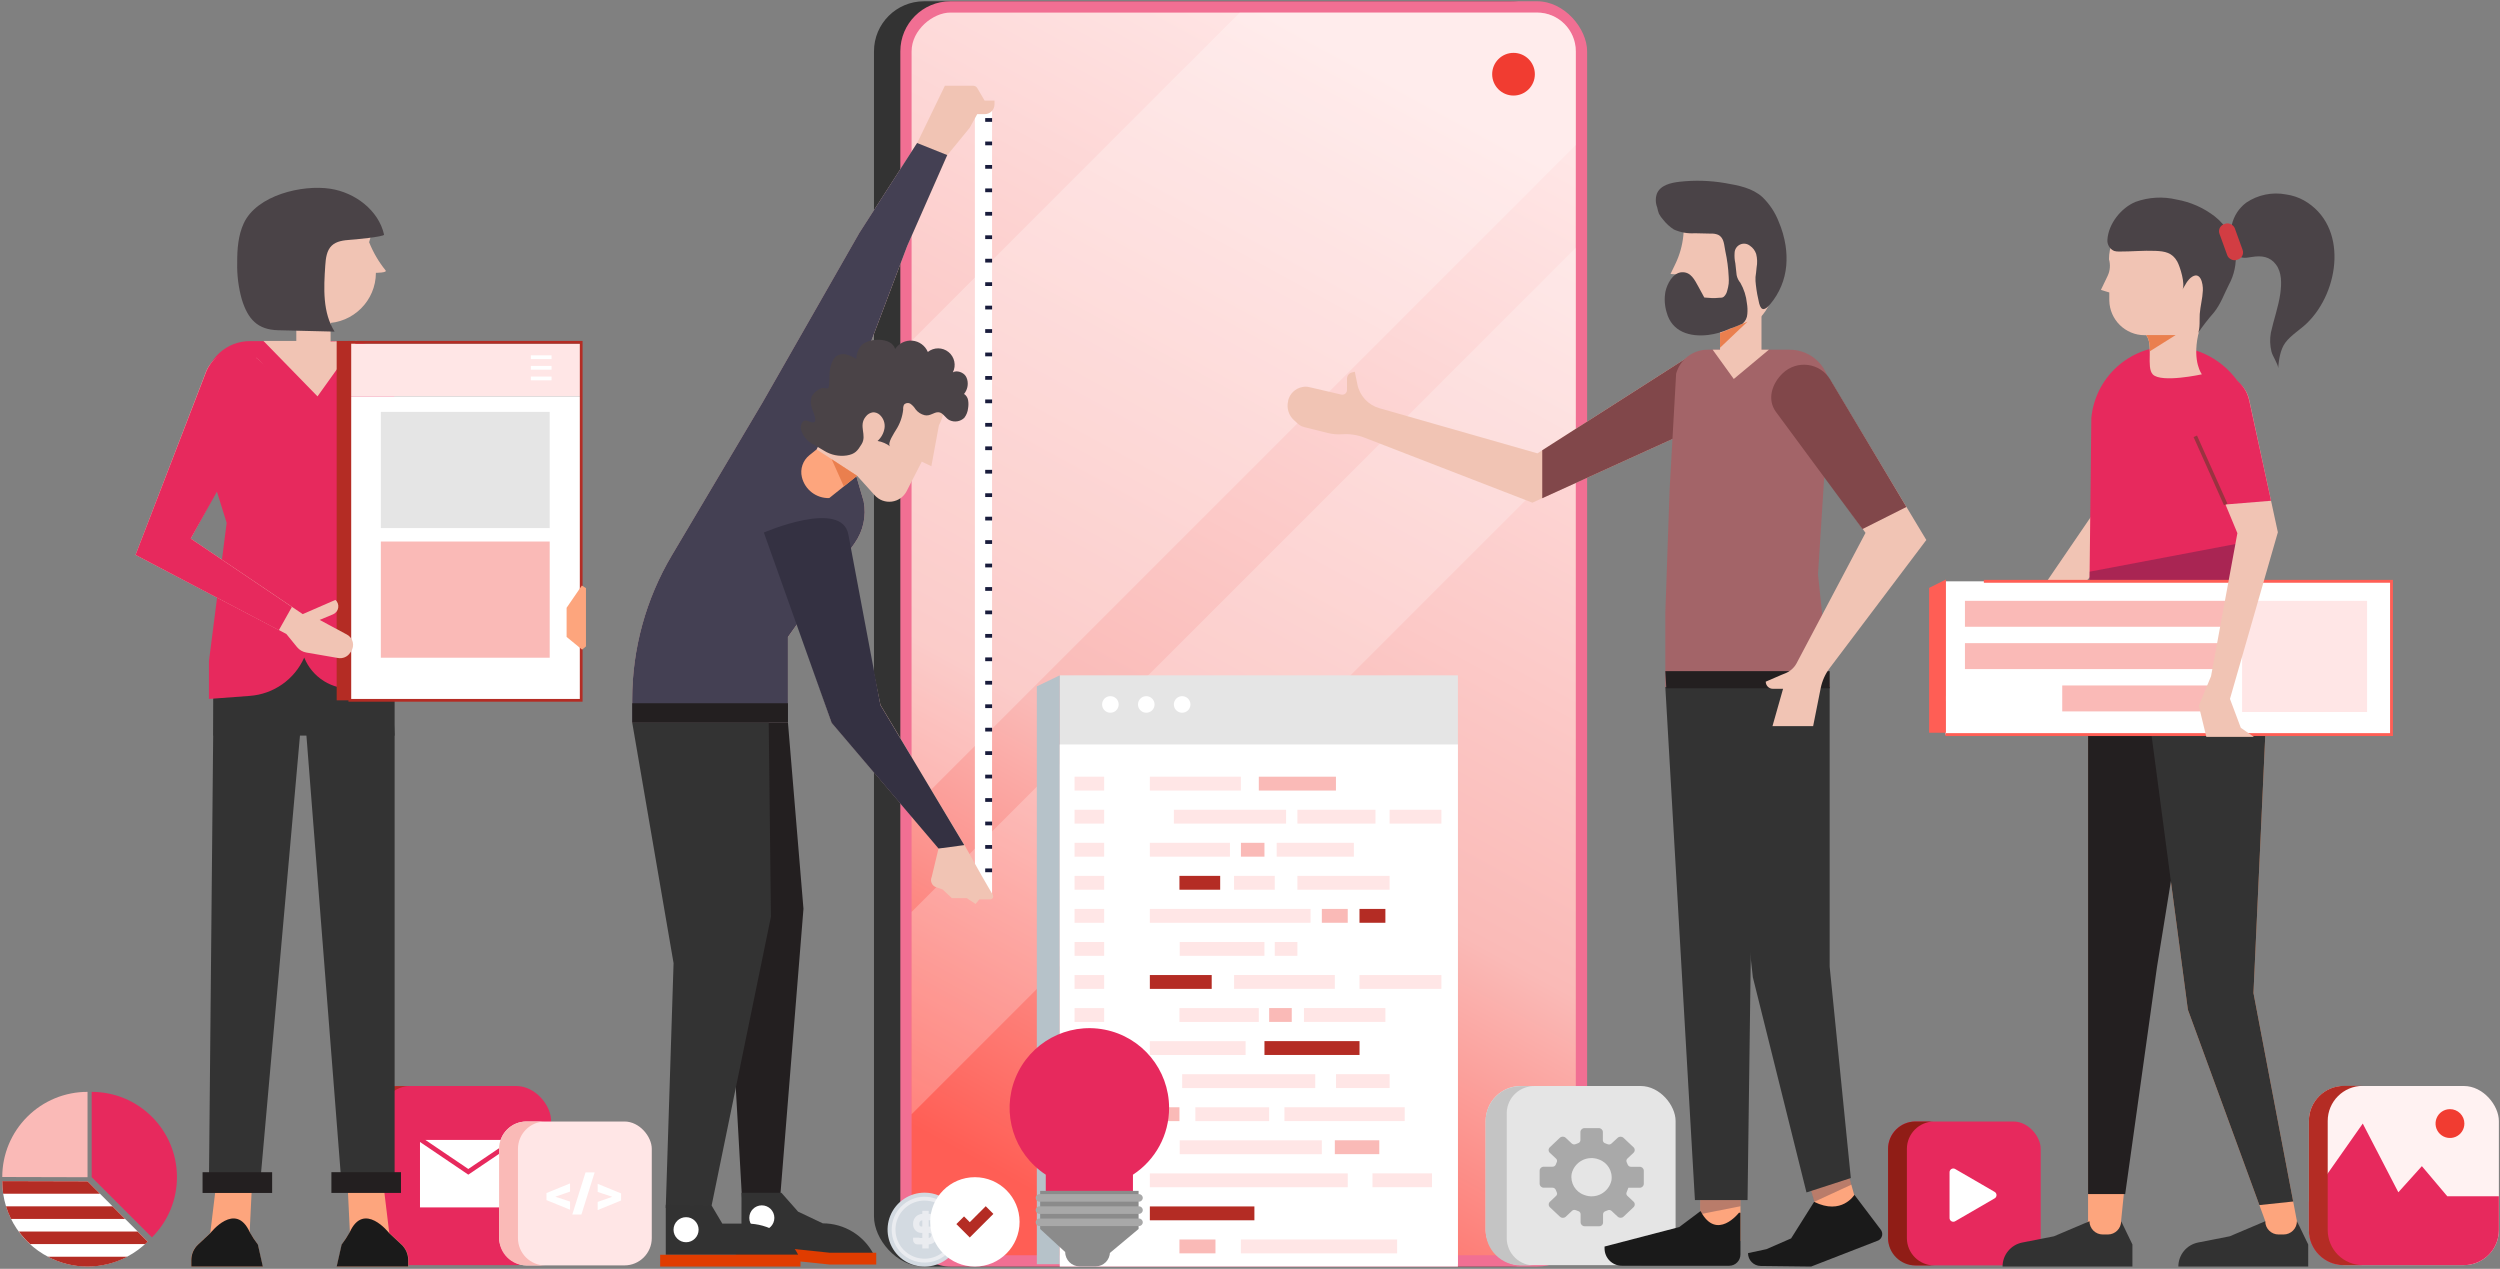 <svg xmlns="http://www.w3.org/2000/svg" xmlns:xlink="http://www.w3.org/1999/xlink" width="664px" height="337px" viewBox="0 0 664 337" version="1.1">
    <rect x="0" y="0" width="664" height="337" fill="#808080" stroke="none"/>
    <!-- Generator: Sketch 63.1 (92452) - https://sketch.com -->
    <title>line</title>
    <desc>Created with Sketch.</desc>
    <defs>
        <linearGradient x1="100.151%" y1="64.659%" x2="1.179%" y2="35.726%" id="linearGradient-1">
            <stop stop-color="#FF5E55" offset="0%"/>
            <stop stop-color="#FABAB7" offset="37%"/>
            <stop stop-color="#FFE6E6" offset="100%"/>
        </linearGradient>
    </defs>
    <g id="Page-1" stroke="none" stroke-width="1" fill="none" fill-rule="evenodd">
        <g id="Project-Review" transform="translate(-256, -1113)" fill-rule="nonzero">
            <g id="line" transform="translate(256, 1113)">
                <rect id="Rectangle" fill="#333333" x="232.13" y="0.34" width="182.41" height="336.06" rx="13.29"/>
                <rect id="Rectangle" fill="#D23D43" x="239.13" y="0.34" width="182.41" height="336.06" rx="13.29" style="&#10;    fill: #f16f93ed;&#10;"/>
                <rect id="Rectangle" fill="url(#linearGradient-1)" transform="translate(330.325, 168.37) rotate(90) translate(-330.325, -168.37) " x="165.295" y="80.165" width="330.06" height="176.41" rx="10.29"/>
                <path d="M242.13,214.92 L418.54,38.51 L418.54,13.63 C418.529,7.948 413.922,3.346 408.24,3.34 L329.29,3.34 L242.13,90.5 L242.13,214.92 Z" id="Path" fill="#FFFFFF" opacity="0.257"/>
                <polygon id="Path" fill="#FFFFFF" opacity="0.227" points="418.54 119.52 418.54 65.79 242.13 242.2 242.13 295.93"/>
                <circle id="Oval" fill="#F13C31" cx="401.99" cy="19.71" r="5.67"/>
                <rect id="Rectangle" fill="#E5E5E5" x="281.47" y="179.37" width="105.75" height="156.41"/>
                <polygon id="Path" fill="#B6C2C9" points="275.38 335.78 281.47 335.78 281.47 179.37 275.38 182.3"/>
                <rect id="Rectangle" fill="#FFFFFF" x="281.47" y="197.73" width="105.75" height="138.67"/>
                <rect id="Rectangle" fill="#FFE6E6" x="285.4" y="206.29" width="7.86" height="3.68"/>
                <rect id="Rectangle" fill="#FFE6E6" x="285.4" y="215.07" width="7.86" height="3.68"/>
                <rect id="Rectangle" fill="#FFE6E6" x="285.4" y="223.85" width="7.86" height="3.68"/>
                <rect id="Rectangle" fill="#FFE6E6" x="285.4" y="232.63" width="7.86" height="3.68"/>
                <rect id="Rectangle" fill="#FFE6E6" x="285.4" y="241.41" width="7.86" height="3.68"/>
                <rect id="Rectangle" fill="#FFE6E6" x="285.4" y="250.19" width="7.86" height="3.68"/>
                <rect id="Rectangle" fill="#FFE6E6" x="285.4" y="258.97" width="7.86" height="3.68"/>
                <rect id="Rectangle" fill="#FFE6E6" x="285.4" y="267.75" width="7.86" height="3.68"/>
                <rect id="Rectangle" fill="#536DFE" x="285.4" y="276.53" width="7.86" height="3.68"/>
                <rect id="Rectangle" fill="#536DFE" x="285.4" y="285.31" width="7.86" height="3.68"/>
                <rect id="Rectangle" fill="#536DFE" x="285.4" y="294.09" width="7.86" height="3.68"/>
                <rect id="Rectangle" fill="#536DFE" x="285.4" y="302.87" width="7.86" height="3.68"/>
                <rect id="Rectangle" fill="#536DFE" x="285.4" y="311.65" width="7.86" height="3.68"/>
                <rect id="Rectangle" fill="#536DFE" x="285.4" y="320.43" width="7.86" height="3.68"/>
                <rect id="Rectangle" fill="#536DFE" x="285.4" y="329.21" width="7.86" height="3.68"/>
                <rect id="Rectangle" fill="#FFE6E6" x="305.4" y="206.29" width="24.18" height="3.68"/>
                <rect id="Rectangle" fill="#FABAB7" transform="translate(344.585, 208.13) rotate(180) translate(-344.585, -208.13) " x="334.34" y="206.29" width="20.49" height="3.68"/>
                <rect id="Rectangle" fill="#FFE6E6" x="311.78" y="215.07" width="29.8" height="3.68"/>
                <rect id="Rectangle" fill="#FFE6E6" transform="translate(354.96, 216.91) rotate(180) translate(-354.96, -216.91) " x="344.59" y="215.07" width="20.74" height="3.68"/>
                <rect id="Rectangle" fill="#FFE6E6" x="369.08" y="215.07" width="13.75" height="3.68"/>
                <rect id="Rectangle" fill="#FFE6E6" x="305.4" y="223.85" width="21.28" height="3.68"/>
                <rect id="Rectangle" fill="#FABAB7" transform="translate(332.715, 225.69) rotate(180) translate(-332.715, -225.69) " x="329.59" y="223.85" width="6.25" height="3.68"/>
                <rect id="Rectangle" fill="#FFE6E6" transform="translate(349.34, 225.69) rotate(180) translate(-349.34, -225.69) " x="339.09" y="223.85" width="20.5" height="3.68"/>
                <rect id="Rectangle" fill="#B42C24" x="313.26" y="232.63" width="10.82" height="3.68"/>
                <rect id="Rectangle" fill="#FFE6E6" x="327.76" y="232.63" width="10.82" height="3.68"/>
                <rect id="Rectangle" fill="#FFE6E6" transform="translate(356.835, 234.47) rotate(180) translate(-356.835, -234.47) " x="344.59" y="232.63" width="24.49" height="3.68"/>
                <rect id="Rectangle" fill="#FFE6E6" x="305.4" y="241.41" width="42.68" height="3.68"/>
                <rect id="Rectangle" fill="#FABAB7" transform="translate(354.52, 243.25) rotate(180) translate(-354.52, -243.25) " x="351.08" y="241.41" width="6.88" height="3.68"/>
                <rect id="Rectangle" fill="#B42C24" transform="translate(364.52, 243.25) rotate(180) translate(-364.52, -243.25) " x="361.08" y="241.41" width="6.88" height="3.68"/>
                <rect id="Rectangle" fill="#FFE6E6" x="313.33" y="250.19" width="22.5" height="3.68"/>
                <rect id="Rectangle" fill="#FFE6E6" transform="translate(341.585, 252.03) rotate(180) translate(-341.585, -252.03) " x="338.58" y="250.19" width="6.01" height="3.68"/>
                <rect id="Rectangle" fill="#B42C24" x="305.4" y="258.97" width="16.43" height="3.68"/>
                <rect id="Rectangle" fill="#FFE6E6" transform="translate(341.15, 260.8) rotate(180) translate(-341.15, -260.8) " x="327.77" y="258.96" width="26.76" height="3.68"/>
                <rect id="Rectangle" fill="#FFE6E6" x="361.08" y="258.97" width="21.75" height="3.68"/>
                <rect id="Rectangle" fill="#FFE6E6" x="313.26" y="267.75" width="21.08" height="3.68"/>
                <rect id="Rectangle" fill="#FABAB7" transform="translate(340.09, 269.58) rotate(180) translate(-340.09, -269.58) " x="337.09" y="267.74" width="6" height="3.68"/>
                <rect id="Rectangle" fill="#FFE6E6" transform="translate(357.145, 269.58) rotate(180) translate(-357.145, -269.58) " x="346.33" y="267.74" width="21.63" height="3.68"/>
                <rect id="Rectangle" fill="#FFE6E6" x="305.4" y="276.53" width="25.43" height="3.68"/>
                <rect id="Rectangle" fill="#B42C24" transform="translate(348.465, 278.36) rotate(180) translate(-348.465, -278.36) " x="335.84" y="276.52" width="25.25" height="3.68"/>
                <rect id="Rectangle" fill="#FFE6E6" x="313.98" y="285.31" width="35.35" height="3.68"/>
                <rect id="Rectangle" fill="#FFE6E6" transform="translate(361.965, 287.14) rotate(180) translate(-361.965, -287.14) " x="354.84" y="285.3" width="14.25" height="3.68"/>
                <rect id="Rectangle" fill="#FABAB7" x="305.4" y="294.09" width="7.86" height="3.68"/>
                <rect id="Rectangle" fill="#FFE6E6" x="317.49" y="294.09" width="19.59" height="3.68"/>
                <rect id="Rectangle" fill="#FFE6E6" transform="translate(357.12, 295.92) rotate(180) translate(-357.12, -295.92) " x="341.15" y="294.08" width="31.94" height="3.68"/>
                <rect id="Rectangle" fill="#FFE6E6" x="313.33" y="302.87" width="37.75" height="3.68"/>
                <rect id="Rectangle" fill="#FABAB7" transform="translate(360.435, 304.7) rotate(180) translate(-360.435, -304.7) " x="354.53" y="302.86" width="11.81" height="3.68"/>
                <rect id="Rectangle" fill="#FFE6E6" x="305.4" y="311.65" width="52.56" height="3.68"/>
                <rect id="Rectangle" fill="#FFE6E6" transform="translate(372.435, 313.48) rotate(180) translate(-372.435, -313.48) " x="364.53" y="311.64" width="15.81" height="3.68"/>
                <rect id="Rectangle" fill="#B42C24" x="305.4" y="320.43" width="27.77" height="3.68"/>
                <rect id="Rectangle" fill="#FABAB7" x="313.26" y="329.21" width="9.57" height="3.68"/>
                <rect id="Rectangle" fill="#FFE6E6" x="329.58" y="329.21" width="41.5" height="3.68"/>
                <path d="M297.12,187.09 C297.124,187.981 296.591,188.786 295.769,189.13 C294.947,189.473 293.999,189.288 293.368,188.659 C292.737,188.031 292.547,187.084 292.887,186.26 C293.226,185.437 294.029,184.9 294.92,184.9 C295.503,184.897 296.062,185.127 296.475,185.538 C296.888,185.949 297.12,186.507 297.12,187.09 L297.12,187.09 Z" id="Path" fill="#FFFFFF"/>
                <path d="M306.65,187.09 C306.654,187.981 306.121,188.786 305.299,189.13 C304.477,189.473 303.529,189.288 302.898,188.659 C302.267,188.031 302.077,187.084 302.417,186.26 C302.756,185.437 303.559,184.9 304.45,184.9 C305.661,184.9 306.644,185.879 306.65,187.09 L306.65,187.09 Z" id="Path" fill="#FFFFFF"/>
                <path d="M316.18,187.09 C316.184,187.981 315.651,188.786 314.829,189.13 C314.007,189.473 313.059,189.288 312.428,188.659 C311.797,188.031 311.607,187.084 311.947,186.26 C312.286,185.437 313.089,184.9 313.98,184.9 C315.191,184.9 316.174,185.879 316.18,187.09 L316.18,187.09 Z" id="Path" fill="#FFFFFF"/>
                <rect id="Rectangle" fill="#E5E5E5" x="394.58" y="288.44" width="50.46" height="47.58" rx="9.31"/>
                <path d="M400.19,329 L400.19,295.48 C400.331,291.493 403.663,288.368 407.65,288.48 L403.89,288.48 C398.748,288.48 394.58,292.648 394.58,297.79 L394.58,326.79 C394.58,329.258 395.561,331.625 397.307,333.37 C399.054,335.114 401.422,336.093 403.89,336.09 L407.65,336.09 C405.719,336.144 403.847,335.426 402.447,334.095 C401.047,332.765 400.234,330.931 400.19,329 Z" id="Path" fill="#C4C4C4"/>
                <g id="_Group_29" transform="translate(408, 299)" fill="#A9A9A9">
                    <path d="M24.5,16.47 L27.5,16.47 C28.074,16.487 28.558,16.044 28.59,15.47 L28.59,11.9 C28.558,11.326 28.074,10.883 27.5,10.9 L25.18,10.9 C24.802,10.899 24.462,10.67 24.32,10.32 C24.24,10.12 24.15,9.92 24.06,9.72 C23.886,9.386 23.956,8.978 24.23,8.72 L25.87,7.17 C26.069,6.981 26.181,6.719 26.181,6.445 C26.181,6.171 26.069,5.909 25.87,5.72 L23.19,3.2 C22.754,2.801 22.086,2.801 21.65,3.2 L20,4.73 C19.731,4.981 19.34,5.051 19,4.91 C18.77,4.81 18.51,4.72 18.29,4.64 C17.955,4.52 17.728,4.206 17.72,3.85 L17.72,1.63 C17.693,1.058 17.212,0.613 16.64,0.63 L12.85,0.63 C12.276,0.613 11.792,1.056 11.76,1.63 L11.76,3.83 C11.747,4.199 11.503,4.52 11.15,4.63 L10.48,4.89 C10.142,5.022 9.76,4.961 9.48,4.73 L7.84,3.19 C7.404,2.791 6.736,2.791 6.3,3.19 L3.63,5.72 C3.428,5.909 3.313,6.173 3.313,6.45 C3.313,6.727 3.428,6.991 3.63,7.18 L5.29,8.73 C5.549,8.97 5.626,9.348 5.48,9.67 C5.38,9.89 5.28,10.13 5.2,10.34 C5.051,10.67 4.722,10.881 4.36,10.88 L2.01,10.88 C1.44,10.868 0.962,11.31 0.93,11.88 L0.93,15.45 C0.962,16.024 1.446,16.467 2.02,16.45 L4.34,16.45 C4.716,16.446 5.057,16.672 5.2,17.02 C5.28,17.23 5.37,17.43 5.46,17.63 C5.643,17.96 5.577,18.373 5.3,18.63 L3.65,20.19 C3.451,20.379 3.339,20.641 3.339,20.915 C3.339,21.189 3.451,21.451 3.65,21.64 L6.33,24.16 C6.764,24.564 7.436,24.564 7.87,24.16 L9.52,22.6 C9.788,22.347 10.18,22.277 10.52,22.42 L11.24,22.69 C11.575,22.81 11.802,23.124 11.81,23.48 L11.81,25.69 C11.842,26.264 12.326,26.707 12.9,26.69 L16.69,26.69 C16.969,26.712 17.244,26.617 17.449,26.427 C17.655,26.237 17.771,25.97 17.77,25.69 L17.77,23.5 C17.783,23.131 18.027,22.81 18.38,22.7 L19.02,22.45 C19.356,22.301 19.747,22.364 20.02,22.61 L21.67,24.15 C22.106,24.549 22.774,24.549 23.21,24.15 L25.88,21.62 C26.079,21.431 26.191,21.169 26.191,20.895 C26.191,20.621 26.079,20.359 25.88,20.17 L24.22,18.61 C23.963,18.373 23.886,17.999 24.03,17.68 C24.24,17.14 24.49,16.51 24.5,16.47 Z M9.43,12.75 C9.79,11.228 10.791,9.936 12.175,9.207 C13.56,8.478 15.191,8.385 16.65,8.95 C18.994,9.753 20.408,12.138 19.99,14.58 C19.63,16.102 18.629,17.394 17.245,18.123 C15.86,18.852 14.229,18.945 12.77,18.38 C10.429,17.573 9.016,15.191 9.43,12.75 L9.43,12.75 Z" id="Shape"/>
                </g>
                <rect id="Rectangle" fill="#FF5E55" x="95.92" y="288.44" width="50.46" height="47.58" rx="9.31" style="&#10;    fill: #e7295d;&#10;"/>
                <path d="M101.53,329 L101.53,295.48 C101.671,291.493 105.003,288.368 108.99,288.48 L105.23,288.48 C100.088,288.48 95.92,292.648 95.92,297.79 L95.92,326.79 C95.92,329.258 96.901,331.625 98.647,333.37 C100.394,335.114 102.762,336.093 105.23,336.09 L109,336.09 C107.068,336.146 105.192,335.43 103.79,334.099 C102.388,332.768 101.574,330.933 101.53,329 Z" id="Path" fill="#B42C24"/>
                <polygon id="Path" fill="#FFFFFF" points="112.98 302.77 124.38 310.48 135.79 302.77"/>
                <polygon id="Path" fill="#FFFFFF" points="137.22 320.68 111.55 320.68 111.55 303.31 124.38 311.99 137.22 303.31"/>
                <rect id="Rectangle" fill="#FFE6E6" x="132.57" y="297.87" width="40.54" height="38.22" rx="7.26"/>
                <path d="M137.57,328.83 L137.57,305.14 C137.57,301.125 140.825,297.87 144.84,297.87 L139.84,297.87 C135.825,297.87 132.57,301.125 132.57,305.14 L132.57,328.83 C132.567,330.759 133.332,332.61 134.696,333.974 C136.06,335.338 137.911,336.103 139.84,336.1 L144.84,336.1 C142.911,336.103 141.06,335.338 139.696,333.974 C138.332,332.61 137.567,330.759 137.57,328.83 L137.57,328.83 Z" id="Path" fill="#FABAB7"/>
                <polygon id="Path" fill="#FFFFFF" points="147.49 317.85 147.49 317.85 151.4 319.13 151.4 321.3 145.14 318.75 145.14 316.87 151.4 314.32 151.4 316.49"/>
                <polygon id="Path" fill="#FFFFFF" points="154.42 322.58 152 322.58 155.52 311.39 157.94 311.39"/>
                <polygon id="Path" fill="#FFFFFF" points="162.61 317.87 162.61 317.87 158.74 316.58 158.74 314.42 164.96 316.97 164.96 318.85 158.74 321.4 158.74 319.23"/>
                <rect id="Rectangle" fill="#B42C24" x="501.47" y="297.87" width="40.54" height="38.22" rx="7.26" style="&#10;    fill: #e7295d;&#10;"/>
                <path d="M529.72,318.32 L519.37,324.32 C519.051,324.544 518.631,324.562 518.294,324.366 C517.957,324.171 517.764,323.798 517.8,323.41 L517.8,311.44 C517.764,311.052 517.957,310.679 518.294,310.484 C518.631,310.288 519.051,310.306 519.37,310.53 L529.72,316.53 C530.059,316.699 530.274,317.046 530.274,317.425 C530.274,317.804 530.059,318.151 529.72,318.32 Z" id="_Path_" fill="#FFFFFF"/>
                <path d="M506.47,328.83 L506.47,305.14 C506.476,301.127 509.727,297.876 513.74,297.87 L508.74,297.87 C504.727,297.876 501.476,301.127 501.47,305.14 L501.47,328.83 C501.47,332.845 504.725,336.1 508.74,336.1 L513.74,336.1 C509.725,336.1 506.47,332.845 506.47,328.83 L506.47,328.83 Z" id="Path" fill="#901D16"/>
                <g id="_Group_30" transform="translate(235, 316)">
                    <g id="_Group_31" fill="#D3DAE1">
                        <path d="M20.38,10.58 C20.384,14.554 17.993,18.138 14.323,19.661 C10.652,21.183 6.426,20.344 3.616,17.534 C0.806,14.724 -0.033,10.498 1.489,6.827 C3.012,3.157 6.596,0.766 10.57,0.77 C15.986,0.776 20.374,5.164 20.38,10.58 Z" id="Path"/>
                    </g>
                    <g id="_Group_32" transform="translate(1, 1)" fill="#EAECF0">
                        <circle id="Oval" transform="translate(9.572, 9.594) rotate(-85.26) translate(-9.572, -9.594) " cx="9.572" cy="9.594" r="8.74"/>
                    </g>
                    <g id="_Group_33" transform="translate(2, 2)" fill="#D3DAE1">
                        <path d="M16.28,8.58 C16.284,11.704 14.405,14.523 11.519,15.72 C8.633,16.918 5.31,16.258 3.101,14.049 C0.892,11.84 0.232,8.517 1.43,5.631 C2.627,2.745 5.446,0.866 8.57,0.87 C12.828,0.87 16.28,4.322 16.28,8.58 Z" id="Path"/>
                    </g>
                    <g id="_Group_34" transform="translate(7, 5)" fill="#EAECF0">
                        <g id="_Group_35" transform="translate(0, 1)">
                            <g id="_Group_36">
                                <path d="M4.57,8.52 L1.71,8.52 C1.055,8.515 0.525,7.985 0.52,7.33 L0.52,6.72 L2.22,6.72 L2.22,6.82 L4.57,6.82 C5.023,6.82 5.39,6.453 5.39,6 C5.39,5.707 5.153,5.47 4.86,5.47 L2.75,5.47 C2.159,5.47 1.591,5.235 1.173,4.817 C0.755,4.399 0.52,3.831 0.52,3.24 L0.52,2.93 C0.52,1.538 1.648,0.41 3.04,0.41 L5.9,0.41 C6.557,0.41 7.09,0.943 7.09,1.6 L7.09,2.3 L5.39,2.3 L5.39,2.11 L3,2.11 C2.547,2.11 2.18,2.477 2.18,2.93 L2.18,3.24 C2.18,3.533 2.417,3.77 2.71,3.77 L4.82,3.77 C6.052,3.77 7.05,4.768 7.05,6 C7.05,7.376 5.946,8.498 4.57,8.52 Z" id="Path"/>
                            </g>
                        </g>
                        <g id="_Group_37" transform="translate(2, 0)">
                            <g id="_Group_38">
                                <rect id="Rectangle" x="0.96" y="0.59" width="1.7" height="10"/>
                            </g>
                        </g>
                    </g>
                </g>
                <circle id="_Path_2" fill="#FFFFFF" cx="258.93" cy="324.53" r="11.87"/>
                <g id="_Group_39" transform="translate(254, 320)" fill="#B42C24">
                    <polygon id="_Path_3" points="3.57 8.68 0.01 5.12 2.05 3.08 3.57 4.61 7.81 0.37 9.84 2.41"/>
                </g>
                <rect id="Rectangle" fill="#FFF2F2" x="613.24" y="288.44" width="50.46" height="47.58" rx="9.31"/>
                <path d="M663.7,317.73 L650,317.73 L643.25,309.73 L637,316.67 L627.55,298.42 L618.24,311.67 L613.24,319.15 L613.24,326.72 C613.24,329.188 614.221,331.555 615.967,333.3 C617.714,335.044 620.082,336.023 622.55,336.02 L654.4,336.02 C659.536,336.02 663.7,331.856 663.7,326.72 L663.7,317.73 Z" id="Path" fill="#FF5E55" style="&#10;    fill: #e7295d;&#10;"/>
                <path d="M618.24,326.72 L618.24,297.72 C618.24,292.578 622.408,288.41 627.55,288.41 L622.55,288.41 C617.408,288.41 613.24,292.578 613.24,297.72 L613.24,326.72 C613.24,329.188 614.221,331.555 615.967,333.3 C617.714,335.044 620.082,336.023 622.55,336.02 L627.55,336.02 C625.082,336.023 622.714,335.044 620.967,333.3 C619.221,331.555 618.24,329.188 618.24,326.72 Z" id="Path" fill="#B42C24"/>
                <path d="M654.54,298.42 C654.54,299.969 653.607,301.366 652.176,301.958 C650.745,302.551 649.097,302.224 648.002,301.128 C646.906,300.033 646.579,298.385 647.172,296.954 C647.764,295.523 649.161,294.59 650.71,294.59 C651.727,294.587 652.702,294.99 653.421,295.709 C654.14,296.428 654.543,297.403 654.54,298.42 L654.54,298.42 Z" id="Path" fill="#F13C31"/>
                <g id="_Group_40" transform="translate(268, 273)">
                    <path d="M42.51,21.24 C42.501,11.108 35.317,2.402 25.372,0.469 C15.427,-1.465 5.505,3.916 1.7,13.306 C-2.105,22.696 1.274,33.465 9.76,39 L9.76,52.51 L32.91,52.51 L32.91,39 C38.911,35.088 42.524,28.404 42.51,21.24 L42.51,21.24 Z" id="Path" fill="#F13C31" style="&#10;    fill: #e7295d;&#10;"/>
                    <g id="_Group_42" transform="translate(8, 43)" fill="#8B8B8B">
                        <polygon id="Path" points="26.41 10.41 18.71 16.85 7.25 16.85 0.26 10.41 0.26 0.3 26.41 0.3"/>
                    </g>
                    <g id="_Group_43" transform="translate(7, 44)" fill="#A8A8A8">
                        <path d="M27.52,2.16 L1.09,2.16 C0.538,2.16 0.09,1.712 0.09,1.16 L0.09,1.16 C0.09,0.608 0.538,0.16 1.09,0.16 L27.52,0.16 C28.072,0.16 28.52,0.608 28.52,1.16 L28.52,1.16 C28.52,1.712 28.072,2.16 27.52,2.16 Z" id="Path"/>
                    </g>
                    <g id="_Group_44" transform="translate(7, 47)" fill="#A8A8A8">
                        <path d="M27.52,2.4 L1.09,2.4 C0.538,2.4 0.09,1.952 0.09,1.4 L0.09,1.4 C0.09,0.848 0.538,0.4 1.09,0.4 L27.52,0.4 C28.072,0.4 28.52,0.848 28.52,1.4 L28.52,1.4 C28.52,1.952 28.072,2.4 27.52,2.4 Z" id="Path"/>
                    </g>
                    <g id="_Group_45" transform="translate(7, 50)" fill="#A8A8A8">
                        <path d="M27.52,2.64 L1.09,2.64 C0.538,2.64 0.09,2.192 0.09,1.64 L0.09,1.64 C0.09,1.088 0.538,0.64 1.09,0.64 L27.52,0.64 C28.072,0.64 28.52,1.088 28.52,1.64 L28.52,1.64 C28.52,2.192 28.072,2.64 27.52,2.64 Z" id="Path"/>
                    </g>
                    <g id="_Group_46" transform="translate(14, 59)" fill="#8B8B8B">
                        <path d="M9,4.35 L4.73,4.35 C2.63,4.35 0.926,2.65 0.92,0.55 L12.8,0.55 C12.8,2.649 11.099,4.35 9,4.35 L9,4.35 Z" id="Path"/>
                    </g>
                </g>
                <g id="_Group_47" transform="translate(0, 290)">
                    <g id="_Group_48" transform="translate(24, 0)" fill="#FF5E55">
                        <path d="M0.35,-5.68434189e-14 L0.35,22.65 L0.35,22.65 L16.35,38.65 C20.613,34.418 23.007,28.657 23,22.65 C23,22.65 23,22.65 23,22.59 C22.967,10.104 12.836,-5.68434189e-14 0.35,-5.68434189e-14 L0.35,-5.68434189e-14 Z" id="Path" style="&#10;    fill: #e7295d;&#10;"/>
                    </g>
                    <g id="_Group_49" fill="#FABAB7">
                        <path d="M7.25,6.61 C2.994,10.847 0.601,16.605 0.6,22.61 L23.25,22.67 L23.25,22.67 L23.25,-3.75894936e-05 C17.25,-0.011 11.493,2.368 7.25,6.61 L7.25,6.61 Z" id="Path"/>
                    </g>
                    <g id="_Group_51" transform="translate(0, 23)" fill="#FFFFFF">
                        <path d="M23.26,0.76 L23.26,0.76 L0.6,0.7 L0.6,0.75 C0.607,9.901 6.123,18.149 14.578,21.65 C23.034,25.151 32.765,23.217 39.24,16.75 L23.26,0.76 Z" id="Path"/>
                    </g>
                    <path d="M29.88,30.4 L1.59,30.4 C1.946,31.546 2.39,32.663 2.92,33.74 L33.21,33.74 L29.88,30.4 Z" id="Path" fill="#B42C24"/>
                    <path d="M39.24,39.78 L36.55,37.09 L5,37.09 C5.886,38.3 6.891,39.419 8,40.43 L38.56,40.43 C38.79,40.22 39,40 39.24,39.78 Z" id="Path" fill="#B42C24"/>
                    <path d="M0.84,27.05 L26.54,27.05 L23.26,23.76 L23.26,23.76 L0.6,23.7 L0.6,23.75 C0.599,24.854 0.679,25.957 0.84,27.05 Z" id="Path" fill="#B42C24"/>
                    <path d="M12.68,43.78 C19.294,47.274 27.206,47.274 33.82,43.78 L12.68,43.78 Z" id="Path" fill="#B42C24"/>
                </g>
                <rect id="Rectangle" fill="#FDA57D" x="451.58" y="315.98" width="10.69" height="13.62"/>
                <polygon id="Path" fill="#191C3C" opacity="0.3" points="462.27 320.38 451.58 322.48 451.58 315.98 462.27 315.98"/>
                <rect id="Rectangle" fill="#FDA57D" transform="translate(486.751, 316.759) rotate(-15.54) translate(-486.751, -316.759) " x="481.406" y="309.949" width="10.69" height="13.62"/>
                <polygon id="Path" fill="#191C3C" opacity="0.3" points="491.74 314.64 481.83 319.21 479.8 311.58 490.09 308.72"/>
                <path d="M449.48,94.11 L408.34,120.41 L366.34,108.41 C363.387,107.559 361.149,105.14 360.53,102.13 L359.84,98.74 L359.07,98.92 C358.299,99.106 357.757,99.797 357.76,100.59 L357.76,103.59 C357.761,103.968 357.588,104.326 357.292,104.562 C356.996,104.798 356.609,104.885 356.24,104.8 L347.65,102.8 C347.067,102.67 346.463,102.67 345.88,102.8 L345.88,102.8 C344.04,103.156 342.576,104.55 342.13,106.37 L342.13,106.52 C341.664,108.387 342.277,110.357 343.72,111.63 L344.72,112.55 C345.205,112.977 345.784,113.282 346.41,113.44 L352.64,115 C353.898,115.313 355.197,115.428 356.49,115.34 L356.49,115.34 C358.484,115.2 360.485,115.501 362.35,116.22 L407,133.51 L451.49,113.28 L449.48,94.11 Z" id="Path" fill="#FDA57D" style="&#10;    fill: #f1c4b4;&#10;"/>
                <polygon id="Path" fill="#81474A" points="449.48 94.1 409.62 119.59 409.62 132.33 451.52 113.28"/>
                <polygon id="Path" fill="#333333" points="442.31 182.46 450.17 318.74 464.15 318.74 465.96 182.46"/>
                <polygon id="Path" fill="#333333" points="485.96 182.46 485.96 256.77 491.58 312.89 479.8 316.71 465.56 259.57 456.84 181.57"/>
                <path d="M445.18,99.25 L443.45,130 L442.31,162.77 L442.31,182.46 L486,182.46 L482.86,152.53 L486,103.53 C486,97.648 481.232,92.88 475.35,92.88 L453.55,92.88 C449.645,92.879 446.219,95.486 445.18,99.25 Z" id="Path" fill="#A36468"/>
                <path d="M451.67,321.66 L446,325.91 L426.17,331.08 L426.17,331.58 C426.17,332.803 426.656,333.975 427.52,334.84 C428.385,335.704 429.557,336.19 430.78,336.19 L459.26,336.19 C460.917,336.19 462.26,334.847 462.26,333.19 L462.26,322.1 L461.87,322.1 C461.87,322.1 455.93,329.77 451.67,321.66 Z" id="Path" fill="#1A1A1A"/>
                <path d="M481.83,319.21 L475.72,328.92 L469.16,331.78 L464.27,332.83 L464.27,332.83 C464.27,334.69 465.76,336.207 467.62,336.24 L481.03,336.4 L498.89,329.46 C499.396,329.203 499.76,328.734 499.884,328.181 C500.008,327.627 499.878,327.048 499.53,326.6 L492.53,317.34 C492.53,317.34 489.2,322.86 481.83,319.21 Z" id="Path" fill="#1A1A1A"/>
                <polygon id="Path" fill="#FDA57D" points="467.85 77.08 467.85 92.88 469.81 92.88 460.49 100.66 454.88 92.88 456.84 92.88 456.84 77.08" style="&#10;    fill: #f1c4b4;&#10;"/>
                <path d="M458.57,88.14 L458.57,88.14 C451.886,88.135 446.455,82.744 446.4,76.06 L446.4,72.96 L443.69,72.77 L444.95,70.16 C447.266,65.385 447.822,59.945 446.52,54.8 L460.3,54.8 C463.135,54.797 465.855,55.921 467.862,57.924 C469.869,59.927 470.997,62.645 471,65.48 L471,75.72 C471,79.016 469.69,82.176 467.359,84.506 C465.027,86.835 461.866,88.143 458.57,88.14 Z" id="Path" fill="#FDA57D" style="&#10;    fill: #f1c4b4;&#10;"/>
                <polygon id="Path" fill="#EA7F4E" points="456.84 88.44 464.13 85.44 456.84 92.36"/>
                <path d="M474.26,65.29 C473.92,63.07 473.298,60.903 472.41,58.84 C471.46,56.401 469.997,54.194 468.12,52.37 C465.43,49.91 461.67,49.23 458.2,48.63 C454.187,47.939 450.096,47.821 446.05,48.28 C443.85,48.53 440.95,49.16 440.05,51.49 C439.662,52.661 439.697,53.932 440.15,55.08 C440.257,55.659 440.415,56.228 440.62,56.78 C440.938,57.361 441.324,57.901 441.77,58.39 C442.553,59.394 443.5,60.26 444.57,60.95 C446.317,61.735 448.229,62.078 450.14,61.95 L454.48,62.05 C455.112,62.016 455.744,62.122 456.33,62.36 C458,63.17 457.91,65.2 458.25,66.72 C458.741,68.957 459.039,71.232 459.14,73.52 C459.185,74.116 459.185,74.714 459.14,75.31 C459.063,75.96 458.929,76.603 458.74,77.23 C458.608,77.829 458.302,78.375 457.86,78.8 C457.43,79.14 457.08,79.06 456.59,79.09 C455.969,79.157 455.344,79.183 454.72,79.17 L452.66,79.02 L451.11,76.17 C450.11,74.37 449.11,72.17 446.69,72.31 C444.27,72.45 442.78,75.44 442.34,77.45 C442.006,79.286 442.115,81.175 442.66,82.96 C444.04,88.15 448.85,89.56 453.75,88.96 C455.695,88.709 457.59,88.163 459.37,87.34 C460.542,86.941 461.694,86.484 462.82,85.97 C463.584,85.328 464.044,84.396 464.09,83.4 C464.179,82.449 464.142,81.491 463.98,80.55 C463.788,78.642 463.198,76.796 462.25,75.13 C461.75,74.537 461.406,73.829 461.25,73.07 C461.12,72.07 461.02,71 460.91,69.96 C460.704,69.028 460.636,68.071 460.71,67.12 C460.751,66.172 461.323,65.329 462.188,64.939 C463.053,64.55 464.064,64.682 464.8,65.28 C465.575,65.803 466.152,66.571 466.44,67.46 C466.737,68.638 466.774,69.866 466.55,71.06 C466.45,71.9 466.41,72.76 466.26,73.59 C466.228,74.288 466.262,74.988 466.36,75.68 C466.548,77.337 466.842,78.981 467.24,80.6 C467.84,82.82 468.86,82.3 470.17,80.79 C472.612,77.897 474.1,74.321 474.43,70.55 C474.577,68.796 474.52,67.031 474.26,65.29 L474.26,65.29 Z" id="Path" fill="#4A4347"/>
                <polygon id="Path" fill="#231F20" points="442.31 178.26 442.57 182.81 485.96 182.81 485.96 178.26"/>
                <path d="M486.39,101.42 L511.63,143.42 L485.98,177.42 C484.783,179.009 483.959,180.848 483.57,182.8 L481.57,192.86 L470.77,192.86 L473.58,182.95 L470.88,182.95 C469.831,182.95 468.98,182.099 468.98,181.05 L468.98,181.05 L473.18,179.23 L474.18,178.83 C475.465,178.319 476.528,177.369 477.18,176.15 L495.48,141.53 L473,110.18 C470.682,106.934 471.108,102.477 474,99.73 L474,99.73 C475.761,98.051 478.191,97.265 480.602,97.593 C483.013,97.922 485.143,99.331 486.39,101.42 Z" id="Path" fill="#FDA57D" style="&#10;    fill: #f1c4b4;&#10;"/>
                <path d="M486.13,100.82 C484.856,98.702 482.691,97.277 480.242,96.942 C477.793,96.608 475.325,97.401 473.53,99.1 C470.58,101.9 469.3,106.1 471.67,109.37 L494.67,140.52 L506.35,134.65 L486.13,100.82 Z" id="Path" fill="#81474A"/>
                <rect id="Rectangle" fill="#FFFFFF" x="258.93" y="27.48" width="4.56" height="210.79"/>
                <rect id="Rectangle" fill="#191C3C" x="261.67" y="31.36" width="1.83" height="1"/>
                <rect id="Rectangle" fill="#191C3C" x="261.67" y="37.59" width="1.83" height="1"/>
                <rect id="Rectangle" fill="#191C3C" x="261.67" y="43.82" width="1.83" height="1"/>
                <rect id="Rectangle" fill="#191C3C" x="261.67" y="50.05" width="1.83" height="1"/>
                <rect id="Rectangle" fill="#191C3C" x="261.67" y="56.28" width="1.83" height="1"/>
                <rect id="Rectangle" fill="#191C3C" x="261.67" y="62.5" width="1.83" height="1"/>
                <rect id="Rectangle" fill="#191C3C" x="261.67" y="68.73" width="1.83" height="1"/>
                <rect id="Rectangle" fill="#191C3C" x="261.67" y="74.96" width="1.83" height="1"/>
                <rect id="Rectangle" fill="#191C3C" x="261.67" y="81.19" width="1.83" height="1"/>
                <rect id="Rectangle" fill="#191C3C" x="261.67" y="87.42" width="1.83" height="1"/>
                <rect id="Rectangle" fill="#191C3C" x="261.67" y="93.64" width="1.83" height="1"/>
                <rect id="Rectangle" fill="#191C3C" x="261.67" y="99.87" width="1.83" height="1"/>
                <rect id="Rectangle" fill="#191C3C" x="261.67" y="106.1" width="1.83" height="1"/>
                <rect id="Rectangle" fill="#191C3C" x="261.67" y="112.33" width="1.83" height="1"/>
                <rect id="Rectangle" fill="#191C3C" x="261.67" y="118.56" width="1.83" height="1"/>
                <rect id="Rectangle" fill="#191C3C" x="261.67" y="124.79" width="1.83" height="1"/>
                <rect id="Rectangle" fill="#191C3C" x="261.67" y="131.01" width="1.83" height="1"/>
                <rect id="Rectangle" fill="#191C3C" x="261.67" y="137.24" width="1.83" height="1"/>
                <rect id="Rectangle" fill="#191C3C" x="261.67" y="143.47" width="1.83" height="1"/>
                <rect id="Rectangle" fill="#191C3C" x="261.67" y="149.7" width="1.83" height="1"/>
                <rect id="Rectangle" fill="#191C3C" x="261.67" y="155.93" width="1.83" height="1"/>
                <rect id="Rectangle" fill="#191C3C" x="261.67" y="162.15" width="1.83" height="1"/>
                <rect id="Rectangle" fill="#191C3C" x="261.67" y="168.38" width="1.83" height="1"/>
                <rect id="Rectangle" fill="#191C3C" x="261.67" y="174.61" width="1.83" height="1"/>
                <rect id="Rectangle" fill="#191C3C" x="261.67" y="180.84" width="1.83" height="1"/>
                <rect id="Rectangle" fill="#191C3C" x="261.67" y="187.07" width="1.83" height="1"/>
                <rect id="Rectangle" fill="#191C3C" x="261.67" y="193.29" width="1.83" height="1"/>
                <rect id="Rectangle" fill="#191C3C" x="261.67" y="199.52" width="1.83" height="1"/>
                <rect id="Rectangle" fill="#191C3C" x="261.67" y="205.75" width="1.83" height="1"/>
                <rect id="Rectangle" fill="#191C3C" x="261.67" y="211.98" width="1.83" height="1"/>
                <rect id="Rectangle" fill="#191C3C" x="261.67" y="218.21" width="1.83" height="1"/>
                <rect id="Rectangle" fill="#191C3C" x="261.67" y="224.44" width="1.83" height="1"/>
                <rect id="Rectangle" fill="#191C3C" x="261.67" y="230.66" width="1.83" height="1"/>
                <polygon id="_Path_4" fill="#231F20" points="209.28 191.94 213.4 241.38 207.21 318.07 197.06 318.07 192.63 239.07 180.11 191.94"/>
                <path d="M243.59,38 L228.25,61.87 L202.52,106.94 L178.42,147.57 C171.547,159.153 167.92,172.372 167.92,185.84 L167.92,191.96 L209.28,191.96 L209.28,169.2 L227,144.26 C229.283,141.036 230.147,137.018 229.39,133.14 L223.23,112.19 L240.96,65.31 L251.62,41.19 L257.55,33.94 L259.55,30.32 L261.55,30.32 C262.239,30.32 262.899,30.046 263.385,29.558 C263.871,29.07 264.143,28.409 264.14,27.72 L264.14,26.72 L261.51,26.72 L259.57,23.41 C259.343,23.012 258.918,22.767 258.46,22.77 L250.96,22.77 L243.59,38 Z" id="_Path_5" fill="#FDA57D" style="&#10;    fill: #f1c4b4;&#10;"/>
                <path d="M251.58,41.19 L243.58,37.98 L228.24,61.85 L202.51,106.92 L178.41,147.55 C171.537,159.133 167.91,172.352 167.91,185.82 L167.91,191.94 L209.27,191.94 L209.27,169.2 L227,144.26 C229.283,141.036 230.147,137.018 229.39,133.14 L223.23,112.19 L240.96,65.31 L251.58,41.19 Z" id="Path" fill="#444053"/>
                <path d="M203.53,141.91 L220.89,191.91 L249.29,225.29 L247.46,232.91 C247.22,233.428 247.213,234.023 247.441,234.547 C247.668,235.07 248.108,235.472 248.65,235.65 L250.36,236.24 L252.83,238.55 L256.78,238.55 L259.11,240.09 L260.11,238.88 L263,238.88 C263.282,238.877 263.542,238.726 263.684,238.481 C263.825,238.237 263.828,237.936 263.69,237.69 L260.75,232.62 L256.13,224.38 L233.85,187.23 L224.74,143.45 C223,133.94 203.53,141.91 203.53,141.91 Z" id="_Path_6" fill="#FDA57D" style="&#10;    fill: #f1c4b4;&#10;"/>
                <path d="M233.84,187.26 L225.33,142 C223.63,132.46 202.88,141.44 202.88,141.44 L220.88,191.99 L249.28,225.37 L256.11,224.46 L233.84,187.26 Z" id="Path" fill="#343142"/>
                <polygon id="_Path_7" fill="#333333" points="167.92 191.94 178.9 255.82 176.82 320.85 188.87 320.85 204.76 243.48 204.17 191.94"/>
                <path d="M196.94,316.81 L207.55,316.81 L211.97,321.81 L218.52,324.92 C224.247,324.923 229.489,328.137 232.09,333.24 L218.93,333.24 L196.93,330.14 L196.94,316.81 Z" id="Path" fill="#323232"/>
                <circle id="Oval" fill="#FFFFFF" cx="202.34" cy="323.47" r="3.33"/>
                <polygon id="Path" fill="#E03C00" points="195.46 333.27 220.31 335.86 232.73 335.86 232.73 332.72 220.31 332.72 195.46 330.13"/>
                <path d="M176.83,320 L189.01,320.2 L191.85,324.99 L198.4,324.99 C204.131,324.97 209.387,328.17 212,333.27 L176.83,333.27 L176.83,320 Z" id="Path" fill="#323232"/>
                <circle id="Oval" fill="#FFFFFF" cx="182.22" cy="326.61" r="3.33"/>
                <rect id="Rectangle" fill="#E03C00" transform="translate(193.975, 334.835) rotate(180) translate(-193.975, -334.835) " x="175.34" y="333.27" width="37.27" height="3.13"/>
                <path d="M232.42,122.55 L220.25,132.29 L220.25,132.29 C216.816,132.39 213.783,130.07 212.98,126.73 L212.98,126.73 C212.456,124.563 213.236,122.289 214.98,120.9 L216.54,119.65 L224.8,113 L232.42,122.55 Z" id="Path" fill="#FDA57D"/>
                <path d="M232.34,131.56 L227.65,126.37 L216.89,119.37 L224.2,104.37 C225.862,100.975 228.806,98.379 232.382,97.154 C235.959,95.93 239.875,96.176 243.27,97.84 L245.06,98.71 C250.04,101.144 252.139,107.129 249.77,112.14 L249.37,112.99 L247.37,123.82 L244.82,122.62 L240.82,130.42 C240.048,131.946 238.575,132.994 236.88,133.222 C235.185,133.449 233.487,132.828 232.34,131.56 Z" id="Path" fill="#FDA57D" style="&#10;    fill: #f1c4b4;&#10;"/>
                <polygon id="Path" fill="#EA7F4E" points="227.65 126.37 224.12 129.19 220.89 121.97"/>
                <path d="M257.14,106.36 C257.044,105.653 256.646,105.022 256.05,104.63 C256.933,103.564 257.246,102.137 256.89,100.8 C256.806,100.482 256.675,100.179 256.5,99.9 C255.87,98.9 254.12,98.25 253.08,98.9 C254.014,97.059 253.539,94.815 251.938,93.511 C250.338,92.207 248.045,92.194 246.43,93.48 C245.721,91.8 244.143,90.647 242.327,90.482 C240.511,90.317 238.751,91.166 237.75,92.69 C236.85,89.44 230.45,89.69 228.64,91.89 C227.898,92.885 227.47,94.08 227.41,95.32 C226.605,94.808 225.729,94.418 224.81,94.16 C223.879,93.905 222.882,94.077 222.09,94.63 C221.585,95.066 221.199,95.623 220.97,96.25 C220.09,98.32 220.41,100.07 220.21,102.18 C220.04,103.9 219.61,102.81 218.21,103.09 C217.791,103.202 217.404,103.411 217.08,103.7 C216.465,104.096 215.953,104.635 215.59,105.27 C215.287,106.148 215.262,107.098 215.52,107.99 C215.68,108.89 217.13,111.6 216.29,112.09 C215.45,112.58 214.29,111.19 213.35,111.89 C212.662,112.581 212.482,113.629 212.9,114.51 C213.42,116.044 214.538,117.303 216,118 L218.91,119.73 C220.699,120.843 222.826,121.282 224.91,120.97 C227.09,120.61 227.76,119.75 228.84,117.97 C230.35,115.53 227.9,113.13 229.96,110.63 C230.419,110.014 231.108,109.61 231.87,109.51 C232.521,109.494 233.154,109.726 233.64,110.16 C234.64,111.055 235.124,112.392 234.93,113.72 C234.726,115.034 234.072,116.236 233.08,117.12 C234.299,117.329 235.451,117.826 236.44,118.57 C235.5,117.86 237.6,114.86 237.96,114.21 C239.026,112.568 239.688,110.697 239.89,108.75 C239.844,108.314 239.92,107.875 240.11,107.48 C240.569,106.982 241.326,106.9 241.88,107.29 C242.404,107.683 242.849,108.171 243.19,108.73 C243.782,109.493 244.613,110.035 245.55,110.27 C247.06,110.62 247.98,109.45 249.23,109.49 C250.48,109.53 251.12,111.13 252.23,111.62 C253.536,112.23 255.083,111.971 256.12,110.97 C256.684,110.237 257.031,109.36 257.12,108.44 C257.245,107.753 257.252,107.049 257.14,106.36 Z" id="Path" fill="#4A4347"/>
                <rect id="Rectangle" fill="#231F20" x="167.92" y="186.78" width="41.36" height="5.16"/>
                <polygon id="Path" fill="#FDA57D" points="601.74 193.5 598.52 263.75 610.06 324.32 611.7 328.95 600.94 330.05 601.65 324.32 581.1 268.17 569.01 176.85"/>
                <polygon id="Path" fill="#FDA57D" points="585.86 176.85 570.66 252.4 563.36 324.32 565.49 331.81 551.14 328.94 554.59 324.32 554.59 176.85"/>
                <polygon id="Path" fill="#231F20" points="585.86 176.85 572.89 256.87 564.45 317.15 554.59 317.15 554.59 176.85"/>
                <polygon id="Path" fill="#FDA57D" points="562.67 98.78 560.15 130.22 534.82 167.33 524.1 174.25 515.92 186.04 518.18 186.62 523 181.41 534.66 181.44 540.1 169.93 572.89 133.5 578.31 99.69" style="&#10;    fill: #f1c4b4;&#10;"/>
                <path d="M554.59,195.1 L601.9,195.1 L598.9,166.23 L598.29,111.89 C597.202,100.593 587.699,91.979 576.35,92 L576.35,92 C565.532,92.007 556.49,100.231 555.46,111 L554.86,164.72 L554.59,195.1 Z" id="Path" fill="#D23D43" style="&#10;    fill: #e7295d;&#10;"/>
                <path d="M571.79,99.45 C569.95,97.55 572.04,91.45 570,89.03 L569.61,89.03 C564.497,89.025 560.328,84.932 560.23,79.82 L560.23,77.68 L558,77 L559.79,73.27 C560.441,71.9 560.569,70.338 560.15,68.88 L560.15,68.88 C560.134,65.712 561.378,62.667 563.608,60.416 C565.838,58.165 568.872,56.893 572.04,56.88 L577.38,56.88 C581.019,56.864 584.514,58.298 587.092,60.866 C589.671,63.433 591.12,66.921 591.12,70.56 L591.12,70.56 C591.127,73.29 590.265,75.952 588.66,78.16 C586.441,81.471 584.804,85.137 583.82,89 C582.28,96.2 584.82,99.42 584.82,99.42 C584.82,99.42 574.05,101.78 571.79,99.45 Z" id="Path" fill="#FDA57D" style="&#10;    fill: #f1c4b4;&#10;"/>
                <path d="M610.06,324.32 L613.06,330.53 L613.06,336.4 L578.57,336.4 C578.569,333.289 580.768,330.612 583.82,330.01 L592.22,328.36 L601.65,324.36 L601.65,324.36 C601.656,326.306 603.234,327.88 605.18,327.88 L606.52,327.88 C608.471,327.88 610.054,326.301 610.06,324.35 L610.06,324.32 Z" id="Path" fill="#323232"/>
                <path d="M563.37,324.32 L566.37,330.53 L566.37,336.4 L531.88,336.4 C531.879,333.286 534.084,330.608 537.14,330.01 L545.53,328.36 L554.96,324.36 L554.96,324.36 C554.971,326.307 556.553,327.88 558.5,327.88 L559.84,327.88 C561.79,327.88 563.37,326.3 563.37,324.35 L563.37,324.32 Z" id="Path" fill="#323232"/>
                <path d="M570,89 L570,89 C570.84,90 571,91.61 571,93.3 L571,93.3 L577.87,88.99 L570,89 Z" id="Path" fill="#EA7F4E"/>
                <polygon id="Path" fill="#333333" points="601.74 193.5 598.52 263.75 609.07 319.12 600.09 320.07 581.1 268.17 569.01 176.85"/>
                <polygon id="Path" fill="#191C3C" opacity="0.3" points="554.86 164.71 554.61 192.55 601.64 192.55 598.88 166.23 598.63 143.57 555 151.84"/>
                <rect id="Rectangle" fill="#FFFFFF" transform="translate(575.94, 174.755) rotate(180) translate(-575.94, -174.755) " x="516.7" y="154.4" width="118.48" height="40.71"/>
                <polygon id="Path" fill="#FF5E55" points="516.83 153.91 512.37 156.15 512.37 194.62 516.83 194.62"/>
                <rect id="Rectangle" fill="#FFE6E6" transform="translate(612.1, 174.345) rotate(180) translate(-612.1, -174.345) " x="595.5" y="159.58" width="33.2" height="29.53"/>
                <rect id="Rectangle" fill="#FABAB7" transform="translate(557.01, 163.025) rotate(180) translate(-557.01, -163.025) " x="521.89" y="159.58" width="70.24" height="6.89"/>
                <rect id="Rectangle" fill="#FABAB7" transform="translate(557.01, 174.265) rotate(180) translate(-557.01, -174.265) " x="521.89" y="170.82" width="70.24" height="6.89"/>
                <rect id="Rectangle" fill="#FABAB7" transform="translate(569.93, 185.505) rotate(180) translate(-569.93, -185.505) " x="547.73" y="182.06" width="44.4" height="6.89"/>
                <polygon id="Path" fill="#FF5E55" points="635.56 195.49 516.7 195.49 516.7 194.72 634.8 194.72 634.8 154.78 526.91 154.78 526.91 154.01 635.56 154.01"/>
                <path d="M597.4,106.26 L605,141.37 L592.28,185.62 L595.16,193.31 L598.64,195.71 L586,195.71 L584,187.45 L587.25,179.61 L594.25,141.61 L581.62,111.18 C580.675,108.896 580.793,106.31 581.942,104.122 C583.091,101.933 585.153,100.368 587.57,99.85 L587.57,99.85 C592.052,98.918 596.445,101.783 597.4,106.26 Z" id="Path" fill="#FDA57D" style="&#10;    fill: #f1c4b4;&#10;"/>
                <path d="M591,134 L580.9,111.38 C578.9,106.58 582.4,100.47 587.49,99.38 L587.49,99.38 C591.98,98.38 596.4,101.78 597.37,106.27 L603.19,133 L591,134 Z" id="Path" fill="#D23D43" style="&#10;    fill: #e7295d;&#10;"/>
                <path d="M567.19,53.62 C570.689,52.355 574.481,52.14 578.1,53 C581.806,53.649 585.297,55.194 588.27,57.5 C591.247,59.837 593.215,63.226 593.77,66.97 C594.054,69.989 593.423,73.024 591.96,75.68 C590.68,78.19 589.81,80.8 587.96,83.07 C586.454,84.783 585.055,86.586 583.77,88.47 C584.39,87.47 584.16,84.66 584.25,83.41 C584.4,81.32 584.99,79.27 585.08,77.17 C585.17,75.37 584.45,71.62 581.77,73.84 C581.251,74.325 580.815,74.893 580.48,75.52 L579.64,76.92 C580.48,75.51 579.02,70.77 578.26,69.43 C576.93,67.1 575.04,66.74 572.47,66.63 C569.25,66.49 566.12,66.83 562.89,66.81 C562.424,66.832 561.958,66.778 561.51,66.65 C560.337,66.133 559.621,64.928 559.73,63.65 C560,59.4 563.41,55.18 567.19,53.62 Z" id="Path" fill="#4A4347"/>
                <path d="M596.6,53.82 C599.696,51.732 603.49,50.949 607.16,51.64 C608.808,51.867 610.4,52.392 611.86,53.19 C623.78,59.89 621.45,77.4 612.72,85.84 C610.93,87.58 608.48,89 606.98,91.02 C605.64,92.83 605.26,95.57 605.07,97.81 C605.15,96.81 603.56,94.55 603.3,93.38 C602.896,91.743 602.841,90.039 603.14,88.38 C603.89,84.89 605.14,81.57 605.65,77.96 C606,75.31 606.09,72.37 604.48,70.24 C602.87,68.11 600.63,67.85 598.21,68.24 C595.98,68.59 594.71,68.89 593.63,66.59 C591.382,62.178 592.636,56.788 596.6,53.82 L596.6,53.82 Z" id="Path" fill="#4A4347"/>
                <rect id="Rectangle" fill="#D23D43" transform="translate(592.564, 64.229) rotate(160.05) translate(-592.564, -64.229) " x="590.404" y="59.194" width="4.32" height="10.07" rx="1.97"/>
                <rect id="Rectangle" fill="#9A3240" transform="translate(587.005, 124.979) rotate(-24.05) translate(-587.005, -124.979) " x="586.62" y="115.069" width="1" height="19.82"/>
                <path d="M57.85,310.92 L55.85,327.49 L52.57,330.55 C51.419,331.623 50.767,333.127 50.77,334.7 L50.77,336.4 L69.77,336.4 L68.46,330.57 L66.31,327.3 L67.1,310.92 L57.85,310.92 Z" id="Path" fill="#FDA57D"/>
                <path d="M66.35,327.3 C66.999,328.433 67.717,329.525 68.5,330.57 L69.81,336.4 L50.81,336.4 L50.81,334.7 C50.807,333.127 51.459,331.623 52.61,330.55 L55.89,327.49 C55.89,327.49 62.57,318.91 66.35,327.3 Z" id="Path" fill="#1A1A1A"/>
                <path d="M101.39,310.92 L103.39,327.49 L106.67,330.55 C107.821,331.623 108.473,333.127 108.47,334.7 L108.47,336.4 L89.47,336.4 L90.78,330.57 L92.93,327.3 L92.14,310.92 L101.39,310.92 Z" id="Path" fill="#FDA57D"/>
                <path d="M92.88,327.3 C92.231,328.433 91.513,329.525 90.73,330.57 L89.42,336.4 L108.42,336.4 L108.42,334.7 C108.423,333.127 107.771,331.623 106.62,330.55 L103.34,327.49 C103.34,327.49 96.66,318.91 92.88,327.3 Z" id="Path" fill="#1A1A1A"/>
                <polygon id="Path" fill="#333333" points="69.08 314.38 81.85 170.9 56.77 179.39 55.49 314.38"/>
                <rect id="Rectangle" fill="#231F20" x="53.8" y="311.34" width="18.48" height="5.51"/>
                <polygon id="Path" fill="#333333" points="90.7 314.38 79.47 170.9 104.81 171.25 104.81 314.38"/>
                <rect id="Rectangle" fill="#231F20" transform="translate(97.26, 314.085) rotate(180) translate(-97.26, -314.085) " x="88.02" y="311.33" width="18.48" height="5.51"/>
                <polygon id="Path" fill="#333333" points="56.68 195.38 56.68 176.72 103.77 176.72 104.81 195.38"/>
                <path d="M55.49,185.64 L55.49,175.64 L60.2,138.87 L53.01,115.87 L54.43,101.43 C55.032,95.286 60.197,90.601 66.37,90.6 L93,90.6 C96.431,90.605 99.699,92.068 101.988,94.625 C104.277,97.181 105.372,100.589 105,104 L98.5,134 L104.5,182.11 L93.94,182.86 C88.242,183.268 82.932,179.95 80.8,174.65 L80.8,174.65 C78.226,180.463 72.652,184.379 66.31,184.83 L55.49,185.64 Z" id="Path" fill="#FA595F" style="&#10;    fill: #e7295d;&#10;"/>
                <polygon id="Path" fill="#FDA57D" points="78.7 78.89 78.7 90.55 69.97 90.55 84.33 105.28 94.87 90.55 87.81 90.69 87.81 78.89" style="&#10;    fill: #f1c4b4;&#10;"/>
                <path d="M86.42,85.84 L83.78,85.84 C79.793,85.84 76.56,82.607 76.56,78.62 L76.56,76 C76.56,66.241 84.471,58.33 94.23,58.33 L94.59,58.33 C95.819,58.331 96.975,58.91 97.711,59.894 C98.447,60.878 98.677,62.151 98.33,63.33 L98.04,64.33 C99.114,67.033 100.591,69.558 102.42,71.82 C102.92,72.46 99.84,72.46 99.84,72.46 L99.84,72.46 C99.818,79.856 93.816,85.84 86.42,85.84 L86.42,85.84 Z" id="Path" fill="#FDA57D" style="&#10;    fill: #f1c4b4;&#10;"/>
                <path d="M88.12,65.23 C89.4,64.02 91.31,63.82 93.06,63.69 C93.55,63.69 102.13,62.89 102.01,62.32 C100.55,55.84 94.31,51.14 87.74,50.13 C80.32,48.99 68.21,51.81 64.74,59.31 C63.25,62.53 62.99,66.18 63,69.73 C62.918,73.033 63.329,76.329 64.22,79.51 C65.85,84.77 68.38,87.57 73.87,87.71 L88.87,88.08 C85.67,82.99 85.98,76.54 86.39,70.54 C86.52,68.64 86.74,66.54 88.12,65.23 Z" id="Path" fill="#4A4347"/>
                <rect id="Rectangle" fill="#FFE6E6" transform="translate(123.64, 98.29) rotate(180) translate(-123.64, -98.29) " x="92.92" y="91.3" width="61.44" height="13.98"/>
                <rect id="Rectangle" fill="#B42C24" x="89.42" y="90.55" width="3.5" height="95.46"/>
                <rect id="Rectangle" fill="#FFFFFF" transform="translate(123.64, 145.645) rotate(180) translate(-123.64, -145.645) " x="92.92" y="105.28" width="61.44" height="80.73"/>
                <rect id="Rectangle" fill="#E5E5E5" transform="translate(123.575, 124.83) rotate(180) translate(-123.575, -124.83) " x="101.15" y="109.4" width="44.85" height="30.86"/>
                <rect id="Rectangle" fill="#FABAB7" transform="translate(123.575, 159.26) rotate(180) translate(-123.575, -159.26) " x="101.15" y="143.83" width="44.85" height="30.86"/>
                <rect id="Rectangle" fill="#FFFFFF" x="140.99" y="94.37" width="5.5" height="1"/>
                <rect id="Rectangle" fill="#FFFFFF" x="140.99" y="97.19" width="5.5" height="1"/>
                <rect id="Rectangle" fill="#FFFFFF" x="140.99" y="100.01" width="5.5" height="1"/>
                <path d="M154.73,186.37 L92.55,186.37 L92.55,90.55 L154.73,90.55 L154.73,186.37 Z M93.28,185.64 L154,185.64 L154,91.28 L93.28,91.28 L93.28,185.64 Z" id="Shape" fill="#B42C24"/>
                <polygon id="Path" fill="#FDA57D" points="154.54 155.52 150.49 161.43 150.49 169.17 154.6 172.54 155.63 171.69 155.63 156.2"/>
                <path d="M54.84,98.4 L36,147.38 L76.05,168.38 L78.89,171.87 C79.51,172.63 80.384,173.141 81.35,173.31 L89.8,174.77 C91.03,174.984 92.271,174.455 92.97,173.42 L93.25,173.01 C93.743,172.286 93.905,171.388 93.697,170.537 C93.49,169.687 92.931,168.965 92.16,168.55 L84.9,164.65 L88.45,163.17 C89.179,162.865 89.7,162.206 89.83,161.427 C89.96,160.647 89.681,159.855 89.09,159.33 L89.09,159.33 L80.41,163.11 L50.66,143.05 L70.32,106.47 C72.588,102.615 71.588,97.67 68,95 L68,95 C65.879,93.432 63.164,92.905 60.61,93.564 C58.056,94.224 55.936,96.001 54.84,98.4 L54.84,98.4 Z" id="Path" fill="#FDA57D" style="&#10;    fill: #f1c4b4;&#10;"/>
                <path d="M77.53,161.2 L50.66,143.05 L71.34,106 C73.65,102.15 71.63,97.67 68.03,95 L68.03,94.2 C63.55,90.87 57.16,93.35 54.87,98.44 L36,147.38 L74.06,167.38 L77.53,161.2 Z" id="Path" fill="#D23D43" style="&#10;    fill: #e7295d;&#10;"/>
            </g>
        </g>
    </g>
</svg>